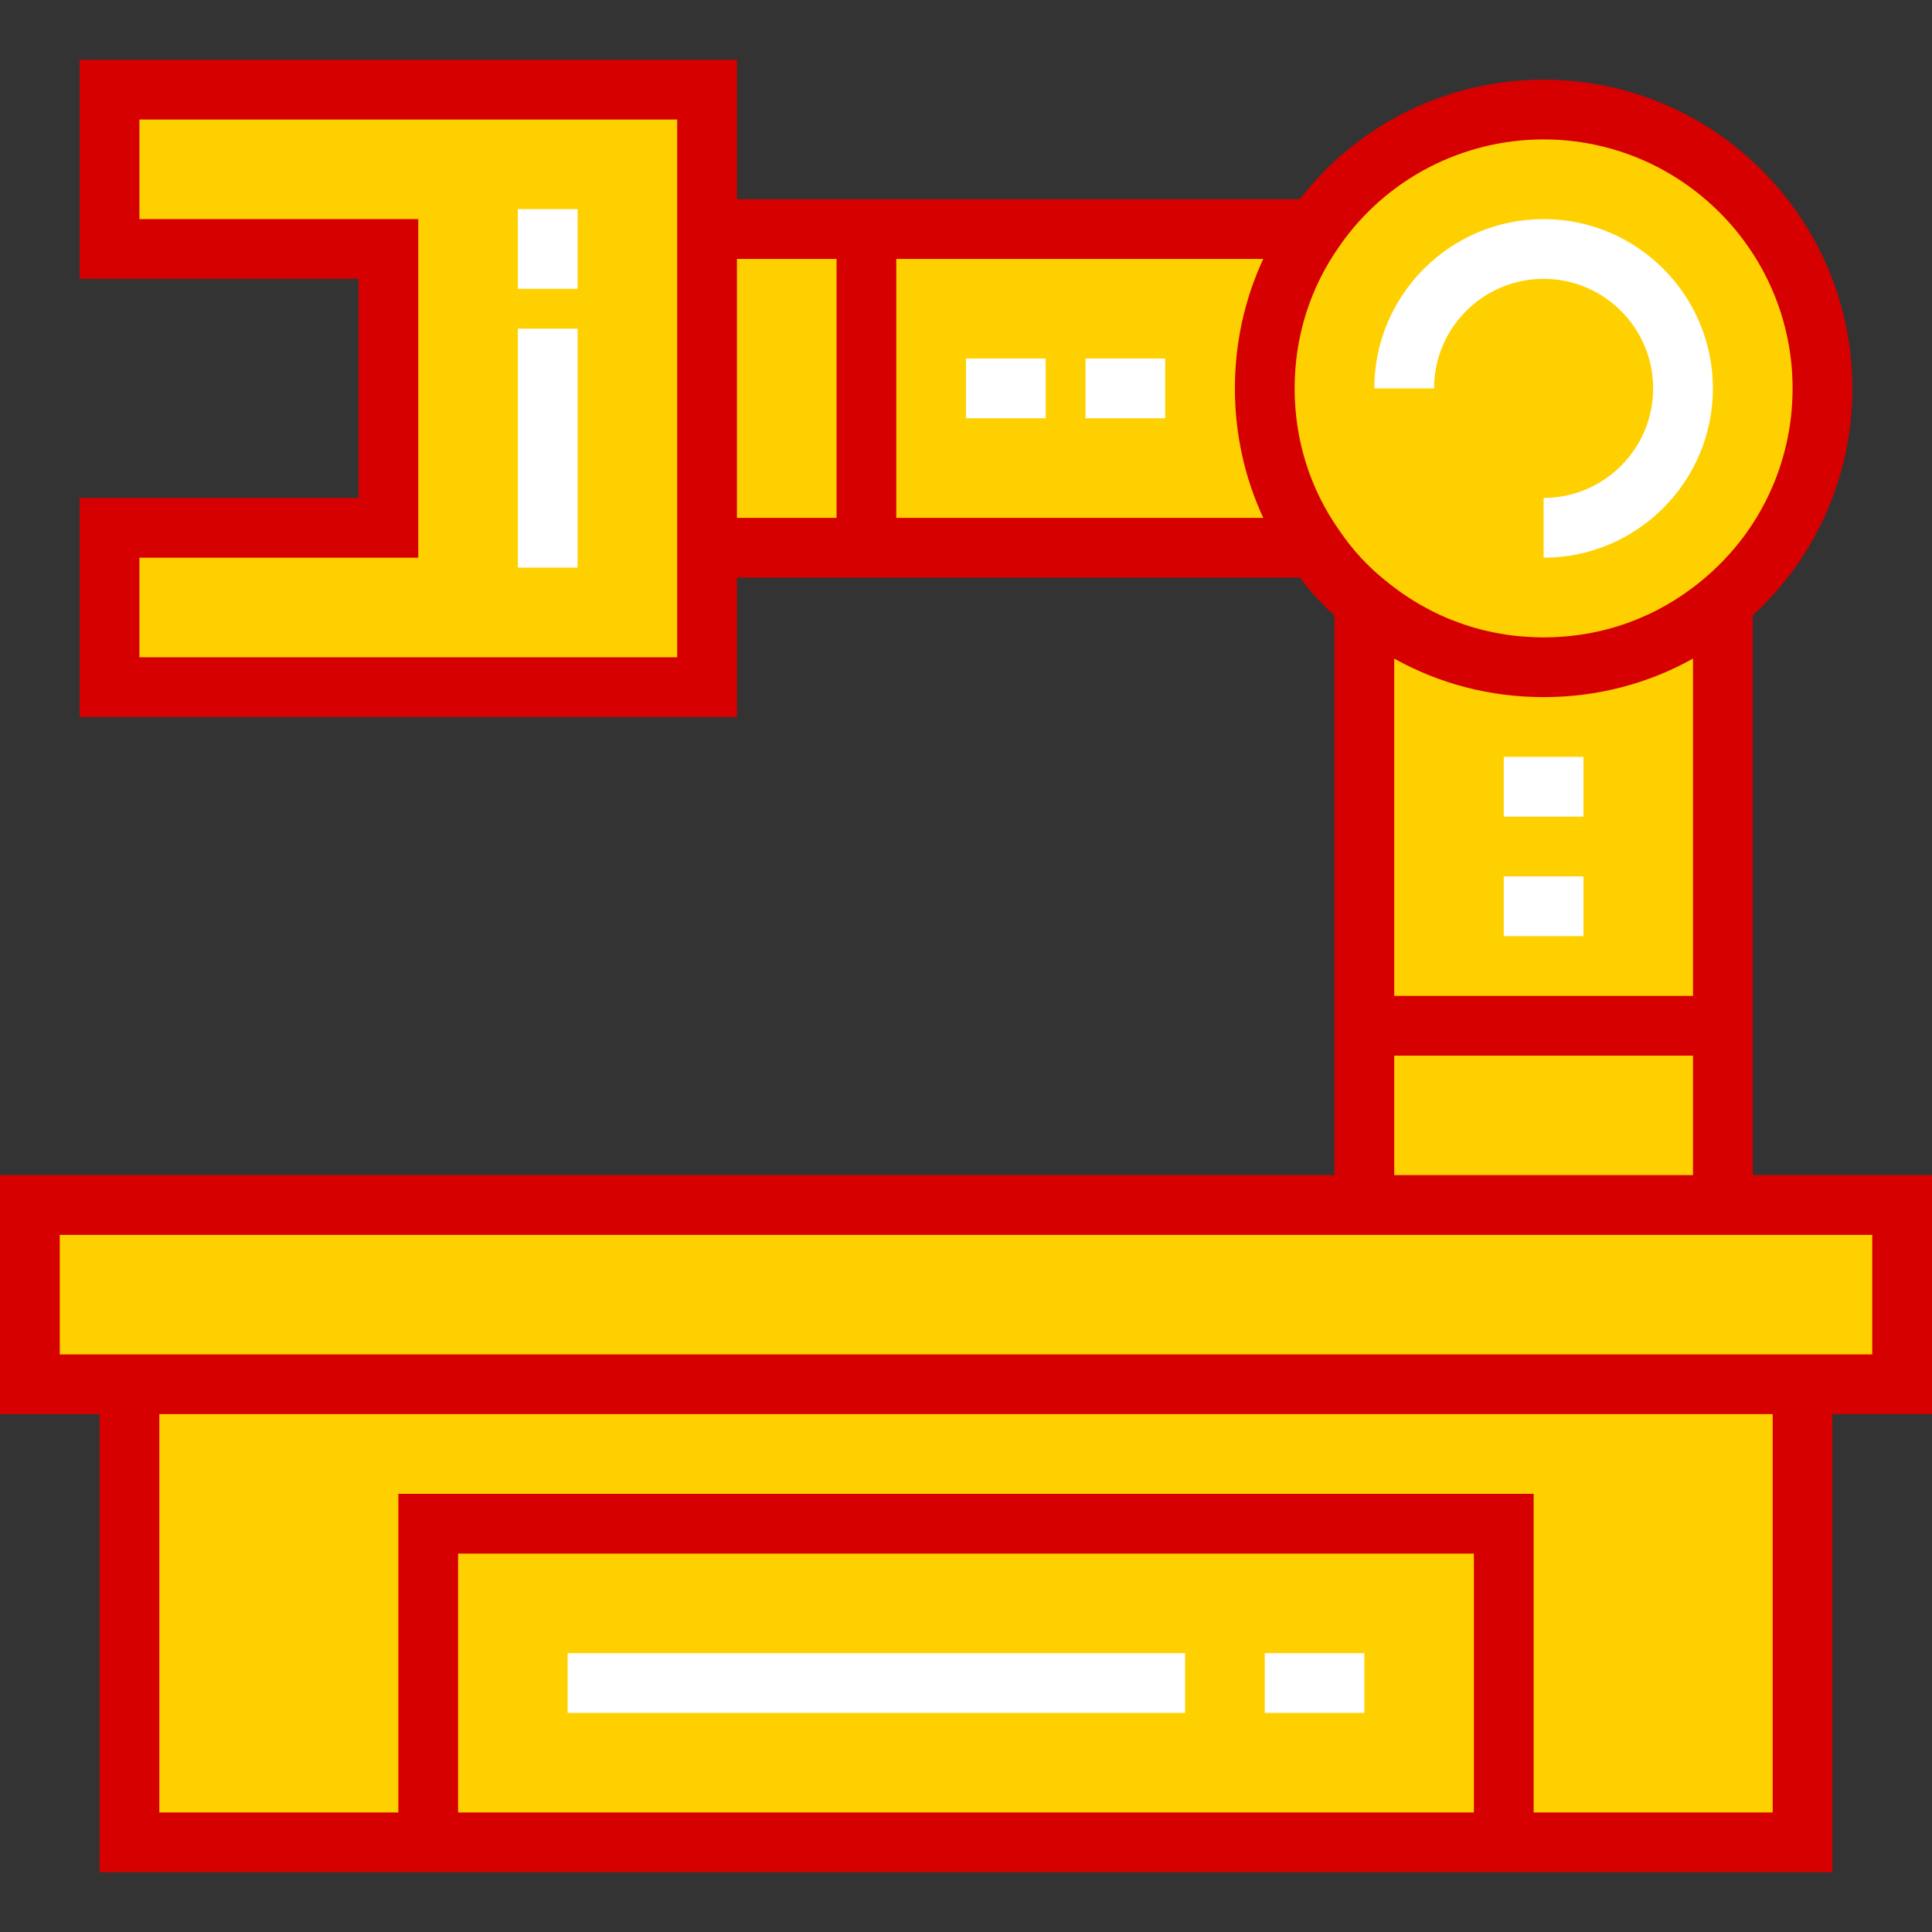 <?xml version="1.0" encoding="UTF-8"?>
<!-- Uploaded to: SVG Repo, www.svgrepo.com, Transformed by: SVG Repo Mixer Tools -->
<svg xmlns="http://www.w3.org/2000/svg" xmlns:xlink="http://www.w3.org/1999/xlink" version="1.1" id="Layer_1" viewBox="0 0 512 512" xml:space="preserve" width="64px" height="64px" fill="#d60000">

<rect x="0" y="0" width="512" height="512" fill="#333333" stroke="none"/>

<g id="SVGRepo_bgCarrier" stroke-width="0"></g>

<g id="SVGRepo_tracerCarrier" stroke-linecap="round" stroke-linejoin="round"></g>

<g id="SVGRepo_iconCarrier"> <rect x="113.485" y="403.794" style="fill:#ffd000;" width="285.031" height="84.454"></rect> <polygon style="fill:#ffd000;" points="504.082,319.34 504.082,366.845 477.691,366.845 34.309,366.845 7.918,366.845 7.918,319.34 361.567,319.34 456.577,319.34 "></polygon> <path style="fill:#ffd000;" d="M348.477,60.701c13.301-19.213,35.471-31.67,60.595-31.67c40.854,0,73.897,33.042,73.897,73.897 c0,23.014-10.451,43.494-26.92,57.006c-12.774,10.557-29.031,16.891-46.977,16.891c-17.946,0-34.204-6.334-46.977-16.891 c-5.278-4.223-9.818-9.184-13.618-14.779c-8.445-11.929-13.301-26.497-13.301-42.227S340.031,72.63,348.477,60.701z"></path> <path style="fill:#ffd000;" d="M401.26,145.155c-8.445-11.929-13.301-26.497-13.301-42.227s4.856-30.298,13.301-42.227 c8.355-12.067,20.212-21.458,34.097-26.781c-8.174-3.111-17.01-4.889-26.285-4.889c-25.125,0-47.294,12.457-60.595,31.67 c-8.445,11.929-13.301,26.497-13.301,42.227s4.856,30.298,13.301,42.227c3.8,5.595,8.34,10.557,13.618,14.779 c12.774,10.557,29.031,16.891,46.977,16.891c9.354,0,18.209-1.795,26.392-4.937c-7.515-2.886-14.47-6.899-20.586-11.953 C409.6,155.711,405.061,150.75,401.26,145.155z"></path> <g> <rect x="361.567" y="271.835" style="fill:#ffd000;" width="95.01" height="47.505"></rect> <rect x="187.381" y="60.701" style="fill:#ffd000;" width="42.227" height="84.454"></rect> </g> <g> <polygon style="fill:#ffd000;" points="477.691,366.845 477.691,488.247 398.515,488.247 398.515,403.794 113.485,403.794 113.485,488.247 34.309,488.247 34.309,366.845 "></polygon> <path style="fill:#ffd000;" d="M456.577,271.835h-95.01V160.99l0.528-1.056c12.774,10.557,29.031,16.891,46.977,16.891 c17.946,0,34.204-6.334,46.977-16.891l0.528,1.056V271.835z"></path> <path style="fill:#ffd000;" d="M335.175,102.928c0,15.729,4.856,30.298,13.301,42.227H229.608V60.701h118.868 C340.031,72.63,335.175,87.198,335.175,102.928z"></path> </g> <polygon style="fill:#ffd000;" points="187.381,23.753 187.381,182.103 29.031,182.103 29.031,139.876 102.928,139.876 102.928,65.979 29.031,65.979 29.031,23.753 "></polygon> <rect x="187.381" y="102.928" style="fill:#ffd000;" width="42.227" height="42.227"></rect> <path style="fill:#ffd000;" d="M229.608,102.928v42.227h118.868c-8.445-11.929-13.301-26.497-13.301-42.227H229.608z"></path> <polygon style="fill:#ffd000;" points="187.381,102.928 102.928,102.928 102.928,139.876 29.031,139.876 29.031,182.103 187.381,182.103 187.381,145.155 "></polygon> <rect x="361.567" y="271.835" style="fill:#ffd000;" width="47.505" height="47.505"></rect> <path style="fill:#ffd000;" d="M409.072,176.825c-17.946,0-34.204-6.334-46.977-16.891l-0.528,1.056v110.845h47.505V176.825z"></path> <polygon style="fill:#ffd000;" points="256,319.34 7.918,319.34 7.918,366.845 34.309,366.845 256,366.845 "></polygon> <polygon style="fill:#ffd000;" points="34.309,366.845 34.309,488.247 113.485,488.247 113.485,403.794 256,403.794 256,366.845 "></polygon> <g> <rect x="137.237" y="87.093" style="fill:#FFFFFF;" width="15.835" height="63.34"></rect> <rect x="137.237" y="55.423" style="fill:#FFFFFF;" width="15.835" height="21.113"></rect> <path style="fill:#FFFFFF;" d="M409.072,147.794v-15.835c16.007,0,29.031-13.024,29.031-29.031s-13.024-29.031-29.031-29.031 c-16.007,0-29.031,13.024-29.031,29.031h-15.835c0-24.74,20.126-44.866,44.866-44.866s44.866,20.126,44.866,44.866 S433.812,147.794,409.072,147.794z"></path> <rect x="287.67" y="95.01" style="fill:#FFFFFF;" width="21.113" height="15.835"></rect> <rect x="256" y="95.01" style="fill:#FFFFFF;" width="21.113" height="15.835"></rect> <rect x="398.515" y="232.247" style="fill:#FFFFFF;" width="21.113" height="15.835"></rect> <rect x="398.515" y="200.577" style="fill:#FFFFFF;" width="21.113" height="15.835"></rect> </g> <path d="M512,311.423h-47.505V163.084c16.827-15.43,26.392-37.106,26.392-60.156c0-45.112-36.702-81.814-81.814-81.814 c-25.415,0-49.274,11.79-64.604,31.67H195.299V15.835H21.113v58.062H95.01v58.062H21.113v58.062h174.186v-36.948h149.142 c2.782,3.644,5.861,7.003,9.209,10.045v148.306H0v63.34h26.392v121.402h459.217V374.763H512V311.423z M409.072,184.742 c14.126,0,27.577-3.505,39.588-10.203v89.378h-79.175v-89.38C381.501,181.24,394.949,184.742,409.072,184.742z M369.485,279.753 h79.175v31.67h-79.175V279.753z M354.986,65.209c12.251-17.696,32.469-28.26,54.086-28.26c36.382,0,65.979,29.598,65.979,65.979 c0,19.811-8.757,38.358-24.046,50.903c-11.933,9.863-26.434,15.076-41.933,15.076s-30-5.213-41.933-15.076l-0.098-0.079 c-4.583-3.666-8.625-8.055-12.016-13.046l-0.088-0.126c-7.749-10.946-11.845-23.966-11.845-37.653S347.189,76.221,354.986,65.209z M334.779,137.237h-97.254V68.619h97.254c-4.941,10.62-7.522,22.261-7.522,34.309S329.839,126.617,334.779,137.237z M179.464,174.186H36.948v-26.392h73.897V58.062H36.948V31.67h142.515V174.186z M195.299,68.619h26.392v68.619h-26.392V68.619z M390.598,480.33H121.402v-68.619h269.196V480.33z M469.773,480.33h-63.34v-84.454H105.567v84.454h-63.34V374.763h427.546V480.33z M496.165,358.928H15.835v-31.67h480.33V358.928z"></path> <g> <rect x="150.433" y="438.103" style="fill:#FFFFFF;" width="163.629" height="15.835"></rect> <rect x="335.175" y="438.103" style="fill:#FFFFFF;" width="26.392" height="15.835"></rect> </g> </g>

</svg>
